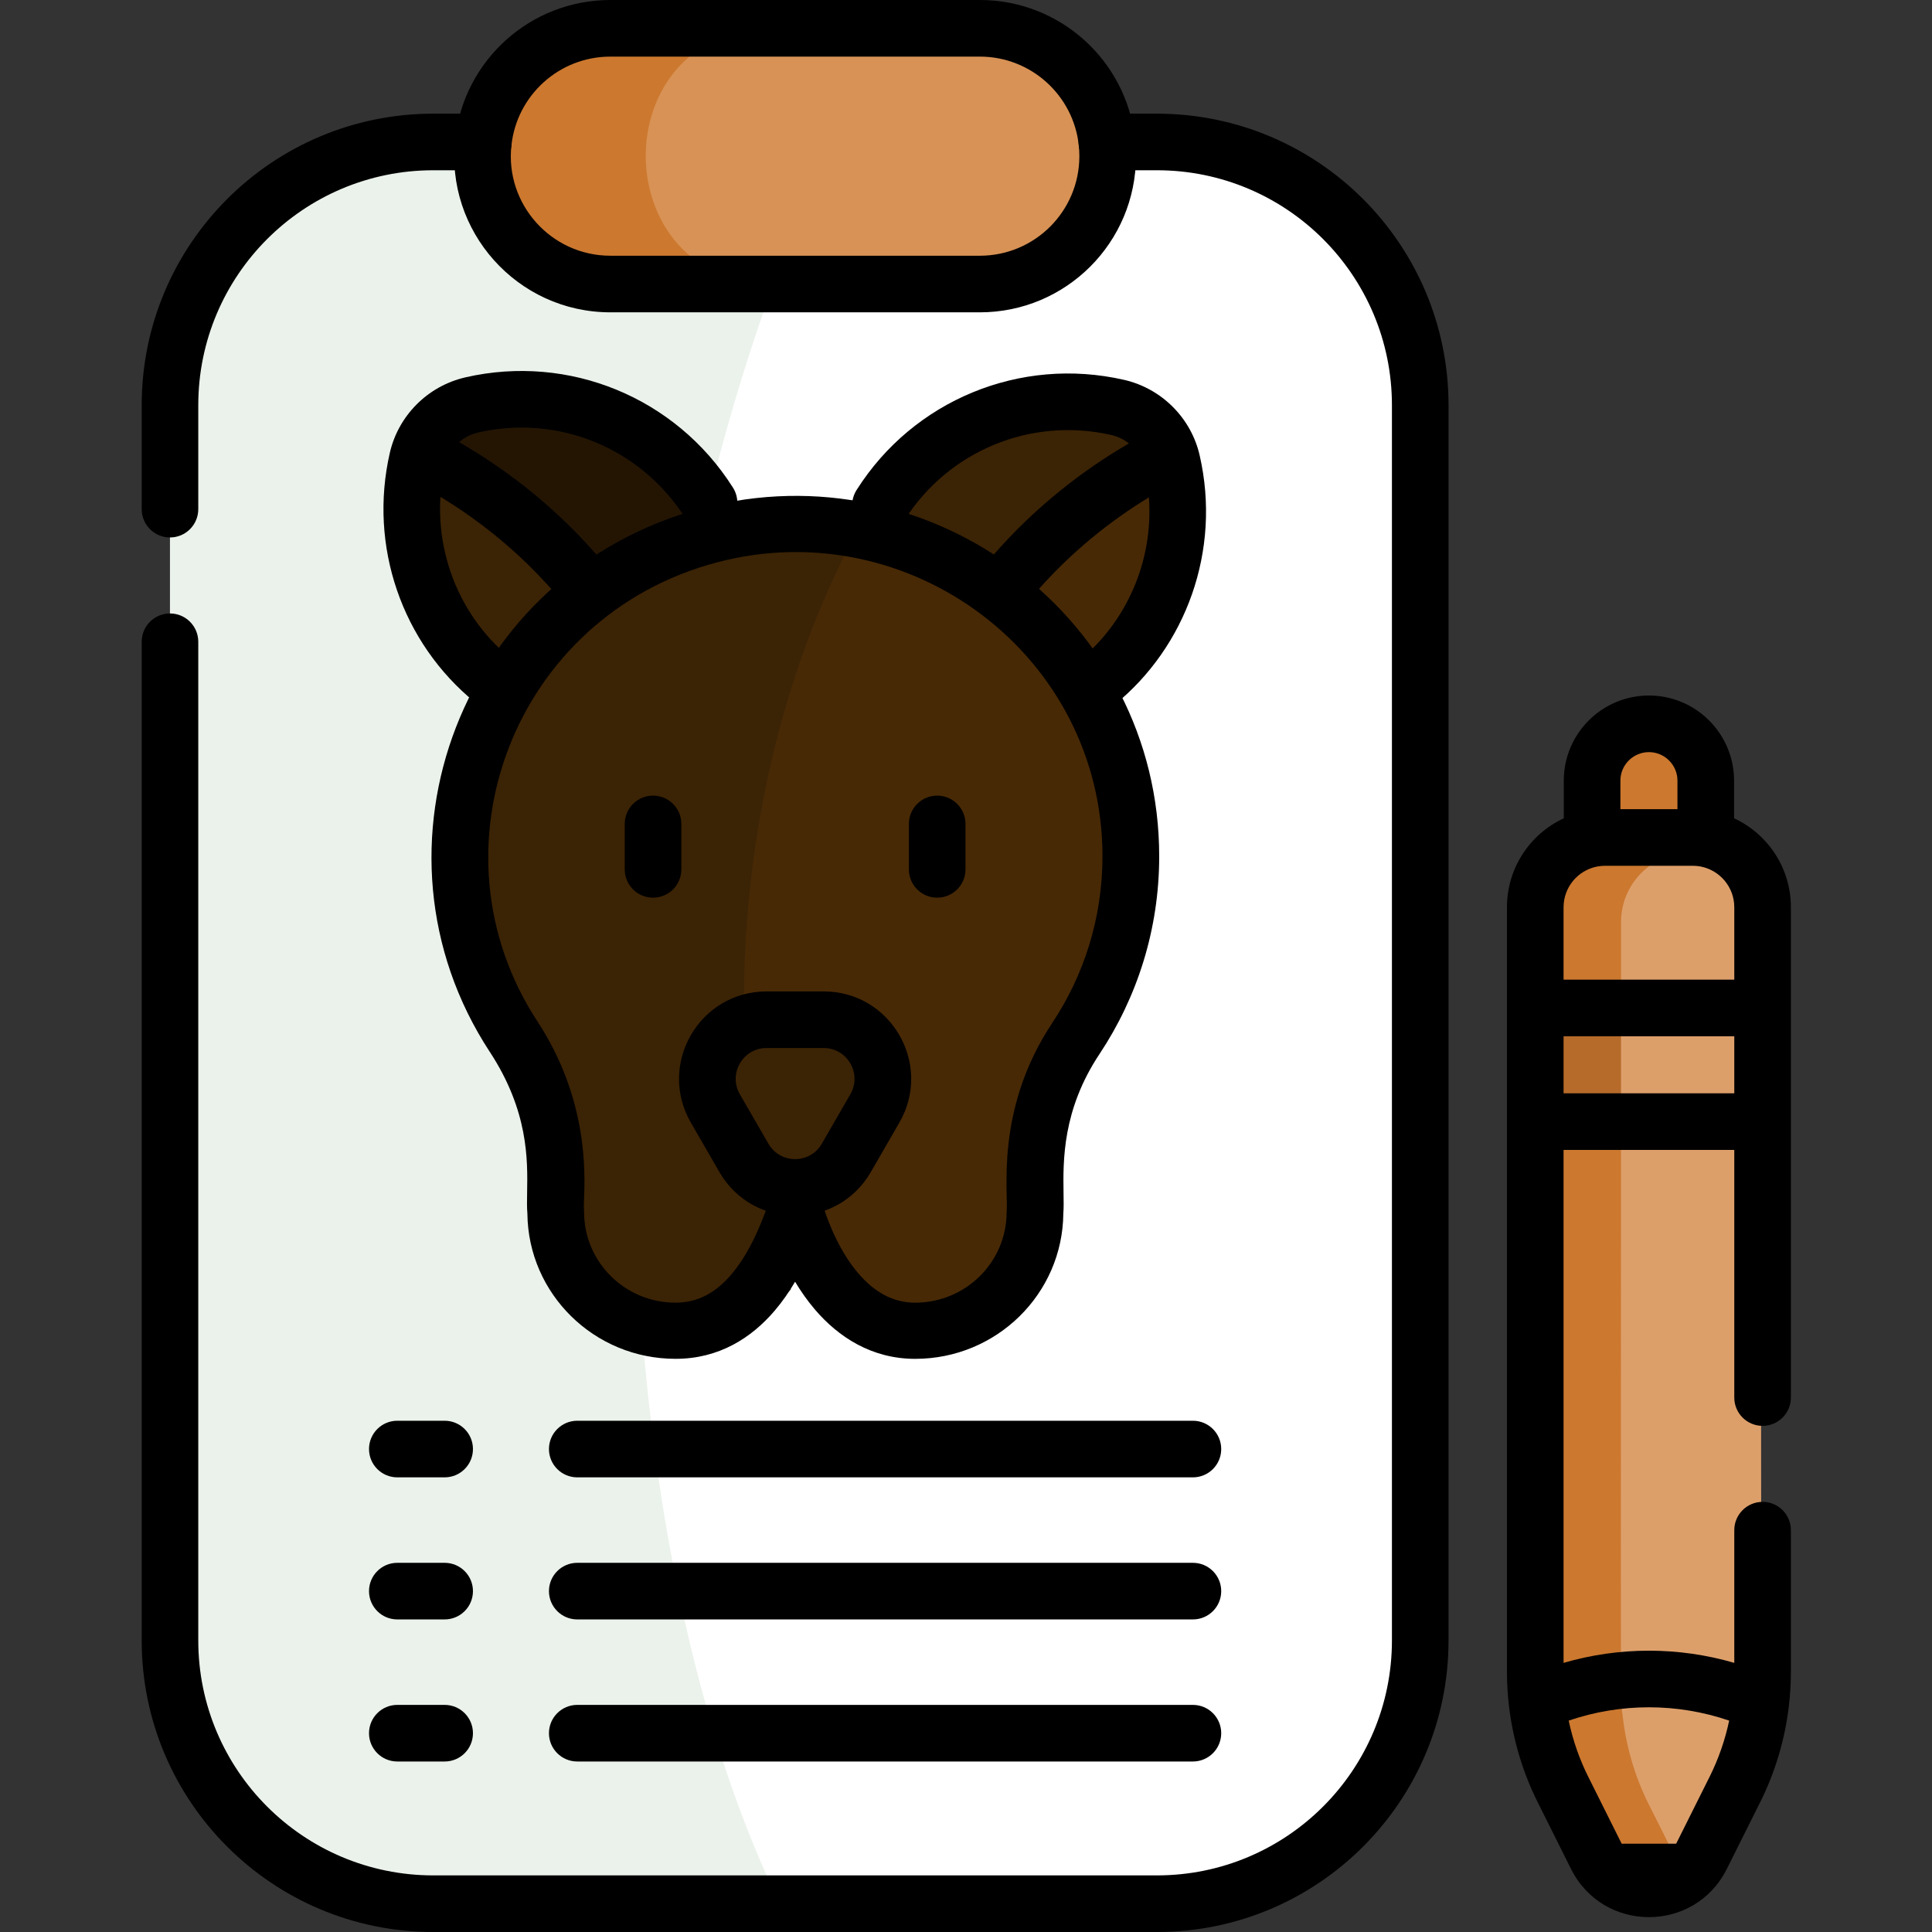 <svg width="80" height="80" viewBox="0 0 80 80" fill="none" xmlns="http://www.w3.org/2000/svg">
<rect x="0" y="0" width="80" height="80" fill="#333333" stroke="none"/>
<g id="customer-step_image">
<g id="medical-report">
<g id="Group">
<g id="Group_2">
<g id="Group_3">
<g id="Group_4">
<path id="Vector" d="M71.772 74.733C72.342 73.597 72.706 72.372 72.853 71.117C72.853 67.889 69.736 66.534 67.119 67.052C65.139 67.663 65.451 69.428 65.573 71.117C65.72 72.372 66.084 73.597 66.653 74.733C67.993 77.355 68.823 78.174 70.026 78.03C70.169 77.871 70.295 77.69 70.398 77.483L71.772 74.733Z" fill="#DD9F6A"/>
<g id="Group_5">
<path id="Vector_2" d="M68.28 74.733C67.71 73.597 67.347 72.372 67.199 71.117C67.141 70.629 67.123 71.012 67.118 67.052C65.224 67.426 63.591 68.781 63.591 71.117C63.738 72.372 64.102 73.597 64.672 74.733L66.046 77.484C66.84 79.07 68.933 79.252 70.026 78.031C69.64 77.599 69.621 77.358 68.28 74.733Z" fill="#CC782F"/>
</g>
<path id="Vector_3" d="M72.928 47.059V42.353C72.928 40.74 69.779 40.06 67.124 40.313C64.126 40.312 64.125 49.124 67.122 49.125C69.778 49.382 72.928 48.693 72.928 47.059Z" fill="#DD9F6A"/>
<g id="Group_6">
<path id="Vector_4" d="M63.515 42.353V47.059C63.515 48.25 65.188 48.938 67.122 49.125C67.123 46.52 67.123 43.596 67.124 40.313C65.188 40.497 63.515 41.177 63.515 42.353Z" fill="#B76B2A"/>
</g>
<path id="Vector_5" d="M70.575 32.94V37.282H65.869V32.94C65.869 31.641 66.923 30.587 68.222 30.587C69.519 30.587 70.575 31.641 70.575 32.94Z" fill="#CC782F"/>
<path id="Vector_6" d="M58.809 67.924V16.782C58.809 10.76 53.927 5.878 47.906 5.878C47.894 5.878 41.437 5.878 34.521 5.878C13.562 10.454 13.562 75.507 32.297 78.828H47.906C53.927 78.828 58.809 73.946 58.809 67.924Z" fill="white"/>
<g id="Group_7">
<path id="Vector_7" d="M72.853 71.117C72.987 69.981 72.903 70.915 72.928 47.06H67.123C64.104 47.687 64.875 69.258 67.135 70.192C69.069 70.007 71.04 70.315 72.853 71.117Z" fill="#DD9F6A"/>
<path id="Vector_8" d="M67.123 47.06H63.516C63.541 70.674 63.452 69.941 63.591 71.117C64.726 70.615 65.923 70.308 67.134 70.192C67.108 68.774 67.119 64.261 67.123 47.06Z" fill="#CC782F"/>
<path id="Vector_9" d="M72.928 38.183C72.928 36.628 71.685 35.294 70.013 35.294C65.829 35.294 65.322 36.581 65.322 38.183L65.322 41.569L67.124 42.353H72.928V38.183Z" fill="#DD9F6A"/>
<path id="Vector_10" d="M70.013 35.294H66.405C64.817 35.294 63.516 36.581 63.516 38.183V42.353H67.124C67.124 41.026 67.124 39.639 67.124 38.183C67.124 36.581 68.425 35.294 70.013 35.294Z" fill="#CC782F"/>
</g>
<g id="Group_8">
<path id="Vector_11" d="M26.527 39.086C27.407 26.059 30.384 14.375 34.521 5.878C26.544 5.878 17.956 5.878 17.942 5.878C11.92 5.878 7.038 10.761 7.038 16.782V67.925C7.038 73.946 11.921 78.828 17.942 78.828H32.297C27.791 69.617 25.441 55.149 26.527 39.086Z" fill="#EBF2EB"/>
</g>
<g id="Group_9">
<path id="Vector_12" d="M36.46 20.917C34.552 23.811 39.69 28.71 41.954 26.469L48.432 20.224V18.775C48.09 17.825 47.285 17.102 46.284 16.871C42.468 15.997 38.549 17.618 36.46 20.917Z" fill="#3B2305"/>
<path id="Vector_13" d="M48.432 18.775C46.325 19.849 44.009 21.449 41.954 23.825C39.097 26.029 42.539 30.491 45.396 28.287C48.094 26.093 49.317 22.54 48.534 19.119C48.507 19.001 48.472 18.887 48.432 18.775Z" fill="#472906"/>
</g>
<path id="Vector_14" d="M46.786 35.318C46.786 28.046 41.267 22.35 34.581 21.545C22.936 22.301 21.655 52.243 31.609 53.528C32.425 52.645 32.924 51.466 32.924 50.17C32.925 52.904 35.141 55.119 37.875 55.119C40.611 55.119 42.824 52.901 42.824 50.168C42.909 49.346 42.356 46.2 44.512 42.923C45.95 40.74 46.786 38.126 46.786 35.318Z" fill="#472906"/>
<g id="Group_10">
<path id="Vector_15" d="M29.388 20.917C31.296 23.811 26.158 28.71 23.894 26.469L17.416 20.224V18.775C17.758 17.825 18.563 17.102 19.564 16.871C23.38 15.997 27.299 17.618 29.388 20.917Z" fill="#241503"/>
<path id="Vector_16" d="M17.416 18.775C19.523 19.849 21.839 21.449 23.894 23.825C26.751 26.029 23.309 30.491 20.452 28.287C17.754 26.093 16.531 22.54 17.314 19.119C17.341 19.001 17.375 18.887 17.416 18.775Z" fill="#3B2305"/>
</g>
<g id="Group_11">
<path id="Vector_17" d="M36 21.099C35.465 21.04 34.924 21.006 34.377 21.001C22.22 20.883 14.923 33.322 21.438 42.602C23.893 46.095 23.242 49.139 23.346 50.001C23.346 52.762 25.773 55 28.765 55C30.34 55 31.756 54.381 32.746 53.393C29.239 43.635 30.582 30.311 36 21.099Z" fill="#3B2305"/>
</g>
<path id="Vector_18" d="M45.866 6.467C45.866 6.267 45.855 6.071 45.833 5.878C45.542 3.23 43.297 1.172 40.572 1.172H32.022C24.557 1.172 23.26 3.226 22.968 5.878C22.947 6.071 22.936 6.267 22.936 6.467C22.936 9.391 25.104 11.761 32.022 11.761H40.572C43.496 11.761 45.866 9.393 45.866 6.467Z" fill="#D89255"/>
<g id="Group_12">
<path id="Vector_19" d="M32.022 1.172H25.276C22.345 1.172 19.981 3.547 19.981 6.467C19.981 9.391 22.352 11.761 25.276 11.761H32.022C25.002 11.761 24.954 1.172 32.022 1.172Z" fill="#CC782F"/>
</g>
<path id="Vector_20" d="M30.803 47.944L29.621 45.898C28.679 44.265 29.857 42.224 31.742 42.224H34.105C35.991 42.224 37.169 44.265 36.226 45.898L35.045 47.944C34.103 49.577 31.746 49.579 30.803 47.944Z" fill="#3B2305"/>
<path id="Vector (Stroke)" fill-rule="evenodd" clip-rule="evenodd" d="M27.041 32.945C27.688 32.945 28.213 33.469 28.213 34.117V35.999C28.213 36.647 27.688 37.171 27.041 37.171C26.394 37.171 25.869 36.647 25.869 35.999V34.117C25.869 33.469 26.394 32.945 27.041 32.945Z" fill="black"/>
<path id="Vector (Stroke)_2" fill-rule="evenodd" clip-rule="evenodd" d="M38.807 32.945C39.454 32.945 39.979 33.469 39.979 34.117V35.999C39.979 36.647 39.454 37.171 38.807 37.171C38.16 37.171 37.635 36.647 37.635 35.999V34.117C37.635 33.469 38.16 32.945 38.807 32.945Z" fill="black"/>
<path id="Vector (Stroke)_3" fill-rule="evenodd" clip-rule="evenodd" d="M29.088 21.038C38.564 18.54 48 25.62 48 35.458C48 38.478 47.091 41.292 45.529 43.643C43.987 45.962 44.019 48.062 44.039 49.411C44.044 49.735 44.049 50.016 44.03 50.246C44.001 53.577 41.266 56.267 37.896 56.267C36.083 56.267 34.708 55.353 33.742 54.222C33.435 53.862 33.163 53.474 32.923 53.074C32.676 53.494 32.396 53.899 32.079 54.271C31.119 55.397 29.773 56.267 27.972 56.266M34.069 49.892C34.378 50.888 34.869 51.939 35.536 52.721C36.198 53.496 36.968 53.941 37.896 53.941C39.986 53.941 41.682 52.264 41.682 50.192C41.682 50.152 41.684 50.112 41.688 50.072C41.688 50.072 41.688 50.071 41.688 50.069C41.688 50.066 41.689 50.06 41.689 50.052C41.69 50.039 41.691 50.02 41.691 49.996C41.692 49.947 41.691 49.885 41.69 49.806C41.689 49.756 41.688 49.687 41.686 49.61C41.683 49.485 41.68 49.336 41.678 49.203C41.671 48.721 41.678 48.1 41.756 47.389C41.914 45.962 42.362 44.178 43.567 42.365C44.885 40.382 45.651 38.01 45.651 35.458C45.651 27.155 37.685 21.178 29.692 23.285L29.692 23.286C21.284 25.5 17.597 35.174 22.251 42.289M34.069 49.892C33.936 49.395 33.478 49.029 32.934 49.029C32.403 49.029 31.954 49.378 31.809 49.858C31.43 50.952 30.936 52.005 30.284 52.771C29.647 53.518 28.911 53.941 27.972 53.941C25.882 53.941 24.186 52.263 24.186 50.191C24.186 50.148 24.184 50.105 24.179 50.062C24.171 49.992 24.176 49.858 24.184 49.668C24.227 48.547 24.346 45.489 22.251 42.289M29.088 21.038C19.13 23.662 14.762 35.117 20.279 43.553L20.28 43.553C21.885 46.005 21.85 48.023 21.827 49.368C21.821 49.706 21.816 50.002 21.838 50.251C21.87 53.578 24.605 56.266 27.972 56.266" fill="black"/>
<path id="Vector (Stroke)_4" fill-rule="evenodd" clip-rule="evenodd" d="M37.459 21.529C37.454 21.538 37.449 21.547 37.444 21.554C37.44 21.559 37.437 21.564 37.434 21.569C37.112 22.056 36.469 22.238 35.933 21.97C35.354 21.68 35.119 20.976 35.409 20.397C35.417 20.38 35.426 20.364 35.434 20.349C35.442 20.335 35.45 20.322 35.457 20.311C35.464 20.299 35.47 20.289 35.476 20.279C35.479 20.276 35.481 20.272 35.483 20.269C37.824 16.583 42.237 14.742 46.545 15.729L46.547 15.729C48.126 16.093 49.33 17.332 49.676 18.859C50.578 22.799 49.105 26.788 46.144 29.189C45.641 29.597 44.903 29.52 44.495 29.017C44.087 28.515 44.165 27.777 44.667 27.369C46.644 25.767 47.767 23.232 47.574 20.595C45.987 21.561 44.346 22.854 42.85 24.579C42.426 25.068 41.686 25.121 41.197 24.697C40.708 24.273 40.656 23.533 41.079 23.044C42.877 20.97 44.859 19.459 46.745 18.361C46.537 18.197 46.292 18.076 46.021 18.013C42.684 17.249 39.27 18.675 37.459 21.529Z" fill="black"/>
<path id="Vector (Stroke)_5" fill-rule="evenodd" clip-rule="evenodd" d="M28.365 21.438C26.541 18.56 23.125 17.147 19.796 17.91C19.101 18.07 18.576 18.617 18.426 19.275L18.426 19.277C17.742 22.265 18.811 25.363 21.161 27.275C21.663 27.683 21.739 28.421 21.33 28.923C20.922 29.425 20.184 29.501 19.682 29.093C16.636 26.616 15.259 22.609 16.141 18.755C16.487 17.231 17.689 15.99 19.27 15.626L19.271 15.625C23.565 14.642 27.977 16.463 30.334 20.166C30.64 20.622 30.591 21.244 30.189 21.647C29.731 22.104 28.989 22.104 28.532 21.647C28.514 21.629 28.497 21.611 28.481 21.593C28.465 21.575 28.45 21.557 28.436 21.539C28.422 21.521 28.409 21.503 28.397 21.486C28.385 21.469 28.375 21.453 28.365 21.438C28.365 21.438 28.365 21.438 28.365 21.438Z" fill="black"/>
<path id="Vector (Stroke)_6" fill-rule="evenodd" clip-rule="evenodd" d="M16.372 18.243C16.666 17.667 17.372 17.438 17.948 17.732C20.16 18.859 22.599 20.541 24.767 23.044C25.191 23.534 25.138 24.274 24.648 24.697C24.159 25.121 23.419 25.068 22.995 24.579C21.06 22.344 18.877 20.836 16.884 19.82C16.308 19.526 16.078 18.82 16.372 18.243Z" fill="black"/>
<path id="Vector (Stroke)_7" fill-rule="evenodd" clip-rule="evenodd" d="M28.607 46.484C27.213 44.07 28.955 41.053 31.742 41.052H34.105C36.893 41.052 38.635 44.07 37.241 46.484L36.06 48.53L36.06 48.53C34.665 50.947 31.18 50.943 29.788 48.53L29.788 48.53L28.607 46.484ZM30.636 45.312L31.818 47.358C32.309 48.21 33.538 48.211 34.03 47.358L35.211 45.312C35.703 44.46 35.088 43.396 34.105 43.396H31.742C30.759 43.396 30.145 44.46 30.636 45.312Z" fill="black"/>
<path id="Vector (Stroke)_8" fill-rule="evenodd" clip-rule="evenodd" d="M17.942 7.05C12.568 7.05 8.21 11.408 8.21 16.782V21.083C8.21 21.73 7.686 22.255 7.039 22.255C6.391 22.255 5.867 21.73 5.867 21.083V16.782C5.867 10.113 11.274 4.707 17.942 4.707H20.014C20.661 4.707 21.186 5.231 21.186 5.878C21.186 6.526 20.661 7.05 20.014 7.05H17.942Z" fill="black"/>
<path id="Vector (Stroke)_9" fill-rule="evenodd" clip-rule="evenodd" d="M44.661 5.878C44.661 5.231 45.186 4.707 45.833 4.707H47.906C54.574 4.707 59.981 10.113 59.981 16.782V67.925C59.981 74.593 54.574 80 47.906 80H17.942C11.273 80 5.867 74.593 5.867 67.925V26.574C5.867 25.927 6.391 25.402 7.039 25.402C7.686 25.402 8.21 25.927 8.21 26.574V67.925C8.21 73.298 12.568 77.656 17.942 77.656H47.906C53.279 77.656 57.637 73.299 57.637 67.925V16.782C57.637 11.408 53.28 7.05 47.906 7.05H45.833C45.186 7.05 44.661 6.526 44.661 5.878Z" fill="black"/>
<path id="Vector (Stroke)_10" fill-rule="evenodd" clip-rule="evenodd" d="M25.276 2.344C23.156 2.344 21.406 3.943 21.179 6.006L21.178 6.011C20.902 8.439 22.811 10.589 25.276 10.589H40.572C42.849 10.589 44.694 8.745 44.694 6.467C44.694 6.31 44.686 6.159 44.669 6.011L44.669 6.007C44.442 3.946 42.693 2.344 40.572 2.344H25.276ZM18.85 5.748C19.207 2.507 21.952 0 25.276 0H40.572C43.9 0 46.641 2.513 46.998 5.748C47.025 5.986 47.038 6.225 47.038 6.467C47.038 10.04 44.143 12.933 40.572 12.933H25.276C21.412 12.933 18.416 9.565 18.85 5.748Z" fill="black"/>
<path id="Vector (Stroke)_11" fill-rule="evenodd" clip-rule="evenodd" d="M15.28 60.002C15.28 59.355 15.804 58.83 16.451 58.83H18.412C19.06 58.83 19.584 59.355 19.584 60.002C19.584 60.649 19.06 61.174 18.412 61.174H16.451C15.804 61.174 15.28 60.649 15.28 60.002ZM22.731 60.002C22.731 59.355 23.256 58.83 23.903 58.83H49.396C50.044 58.83 50.568 59.355 50.568 60.002C50.568 60.649 50.044 61.174 49.396 61.174H23.903C23.256 61.174 22.731 60.649 22.731 60.002ZM15.28 65.885C15.28 65.238 15.804 64.713 16.451 64.713H18.412C19.06 64.713 19.584 65.238 19.584 65.885C19.584 66.532 19.06 67.057 18.412 67.057H16.451C15.804 67.057 15.28 66.532 15.28 65.885ZM22.731 65.885C22.731 65.238 23.256 64.713 23.903 64.713H49.396C50.044 64.713 50.568 65.238 50.568 65.885C50.568 66.532 50.044 67.057 49.396 67.057H23.903C23.256 67.057 22.731 66.532 22.731 65.885ZM15.28 71.768C15.28 71.121 15.804 70.596 16.451 70.596H18.412C19.06 70.596 19.584 71.121 19.584 71.768C19.584 72.415 19.06 72.94 18.412 72.94H16.451C15.804 72.94 15.28 72.415 15.28 71.768Z" fill="black"/>
<path id="Vector (Stroke)_12" fill-rule="evenodd" clip-rule="evenodd" d="M22.731 71.768C22.731 71.121 23.256 70.596 23.903 70.596H49.396C50.043 70.596 50.568 71.121 50.568 71.768C50.568 72.415 50.043 72.94 49.396 72.94H23.903C23.256 72.94 22.731 72.415 22.731 71.768Z" fill="black"/>
</g>
</g>
</g>
<path id="Vector (Stroke)_13" fill-rule="evenodd" clip-rule="evenodd" d="M68.279 31.144C67.627 31.144 67.097 31.673 67.097 32.325V33.506H69.46V32.325C69.46 31.674 68.929 31.144 68.279 31.144ZM71.804 33.883V32.325C71.804 30.378 70.222 28.8 68.279 28.8C66.332 28.8 64.753 30.379 64.753 32.325V33.883C63.367 34.526 62.4 35.93 62.4 37.568V69.22C62.4 69.695 62.428 70.165 62.482 70.628C62.483 70.635 62.483 70.642 62.484 70.649C62.652 72.063 63.064 73.414 63.68 74.642C63.68 74.642 63.681 74.643 63.681 74.643L65.054 77.392L65.055 77.392C66.384 80.049 70.173 80.049 71.502 77.392L71.503 77.392L72.876 74.643C72.876 74.643 72.877 74.642 72.877 74.642C73.516 73.368 73.909 72.017 74.071 70.661C74.073 70.646 74.075 70.631 74.076 70.616C74.13 70.15 74.157 69.684 74.157 69.22V63.361C74.157 62.713 73.632 62.189 72.985 62.189C72.338 62.189 71.813 62.713 71.813 63.361V68.856C69.506 68.183 67.051 68.183 64.744 68.856V47.616H71.813V57.87C71.813 58.517 72.338 59.042 72.985 59.042C73.632 59.042 74.157 58.517 74.157 57.87V46.463C74.157 46.457 74.157 46.451 74.157 46.444C74.157 46.438 74.157 46.431 74.157 46.425V41.757C74.157 41.751 74.157 41.744 74.157 41.738C74.157 41.731 74.157 41.725 74.157 41.719V37.568C74.157 35.93 73.19 34.527 71.804 33.883ZM70.394 35.876C70.407 35.879 70.42 35.881 70.433 35.883C71.218 36.041 71.813 36.733 71.813 37.568V40.566H64.744V37.568C64.744 36.734 65.337 36.042 66.121 35.884C66.136 35.882 66.151 35.879 66.166 35.876C66.262 35.859 66.361 35.85 66.462 35.85H70.095C70.197 35.85 70.297 35.859 70.394 35.876ZM64.744 42.91V45.272H71.813V42.91H64.744ZM64.956 71.247C65.13 72.071 65.408 72.86 65.776 73.593L65.777 73.594L67.15 76.344L67.151 76.344M64.956 71.247C67.108 70.511 69.448 70.511 71.601 71.247C71.432 72.048 71.16 72.837 70.781 73.593L70.78 73.594L69.406 76.344L67.151 76.344" fill="black"/>
</g>
</g>
</g>
</svg>
